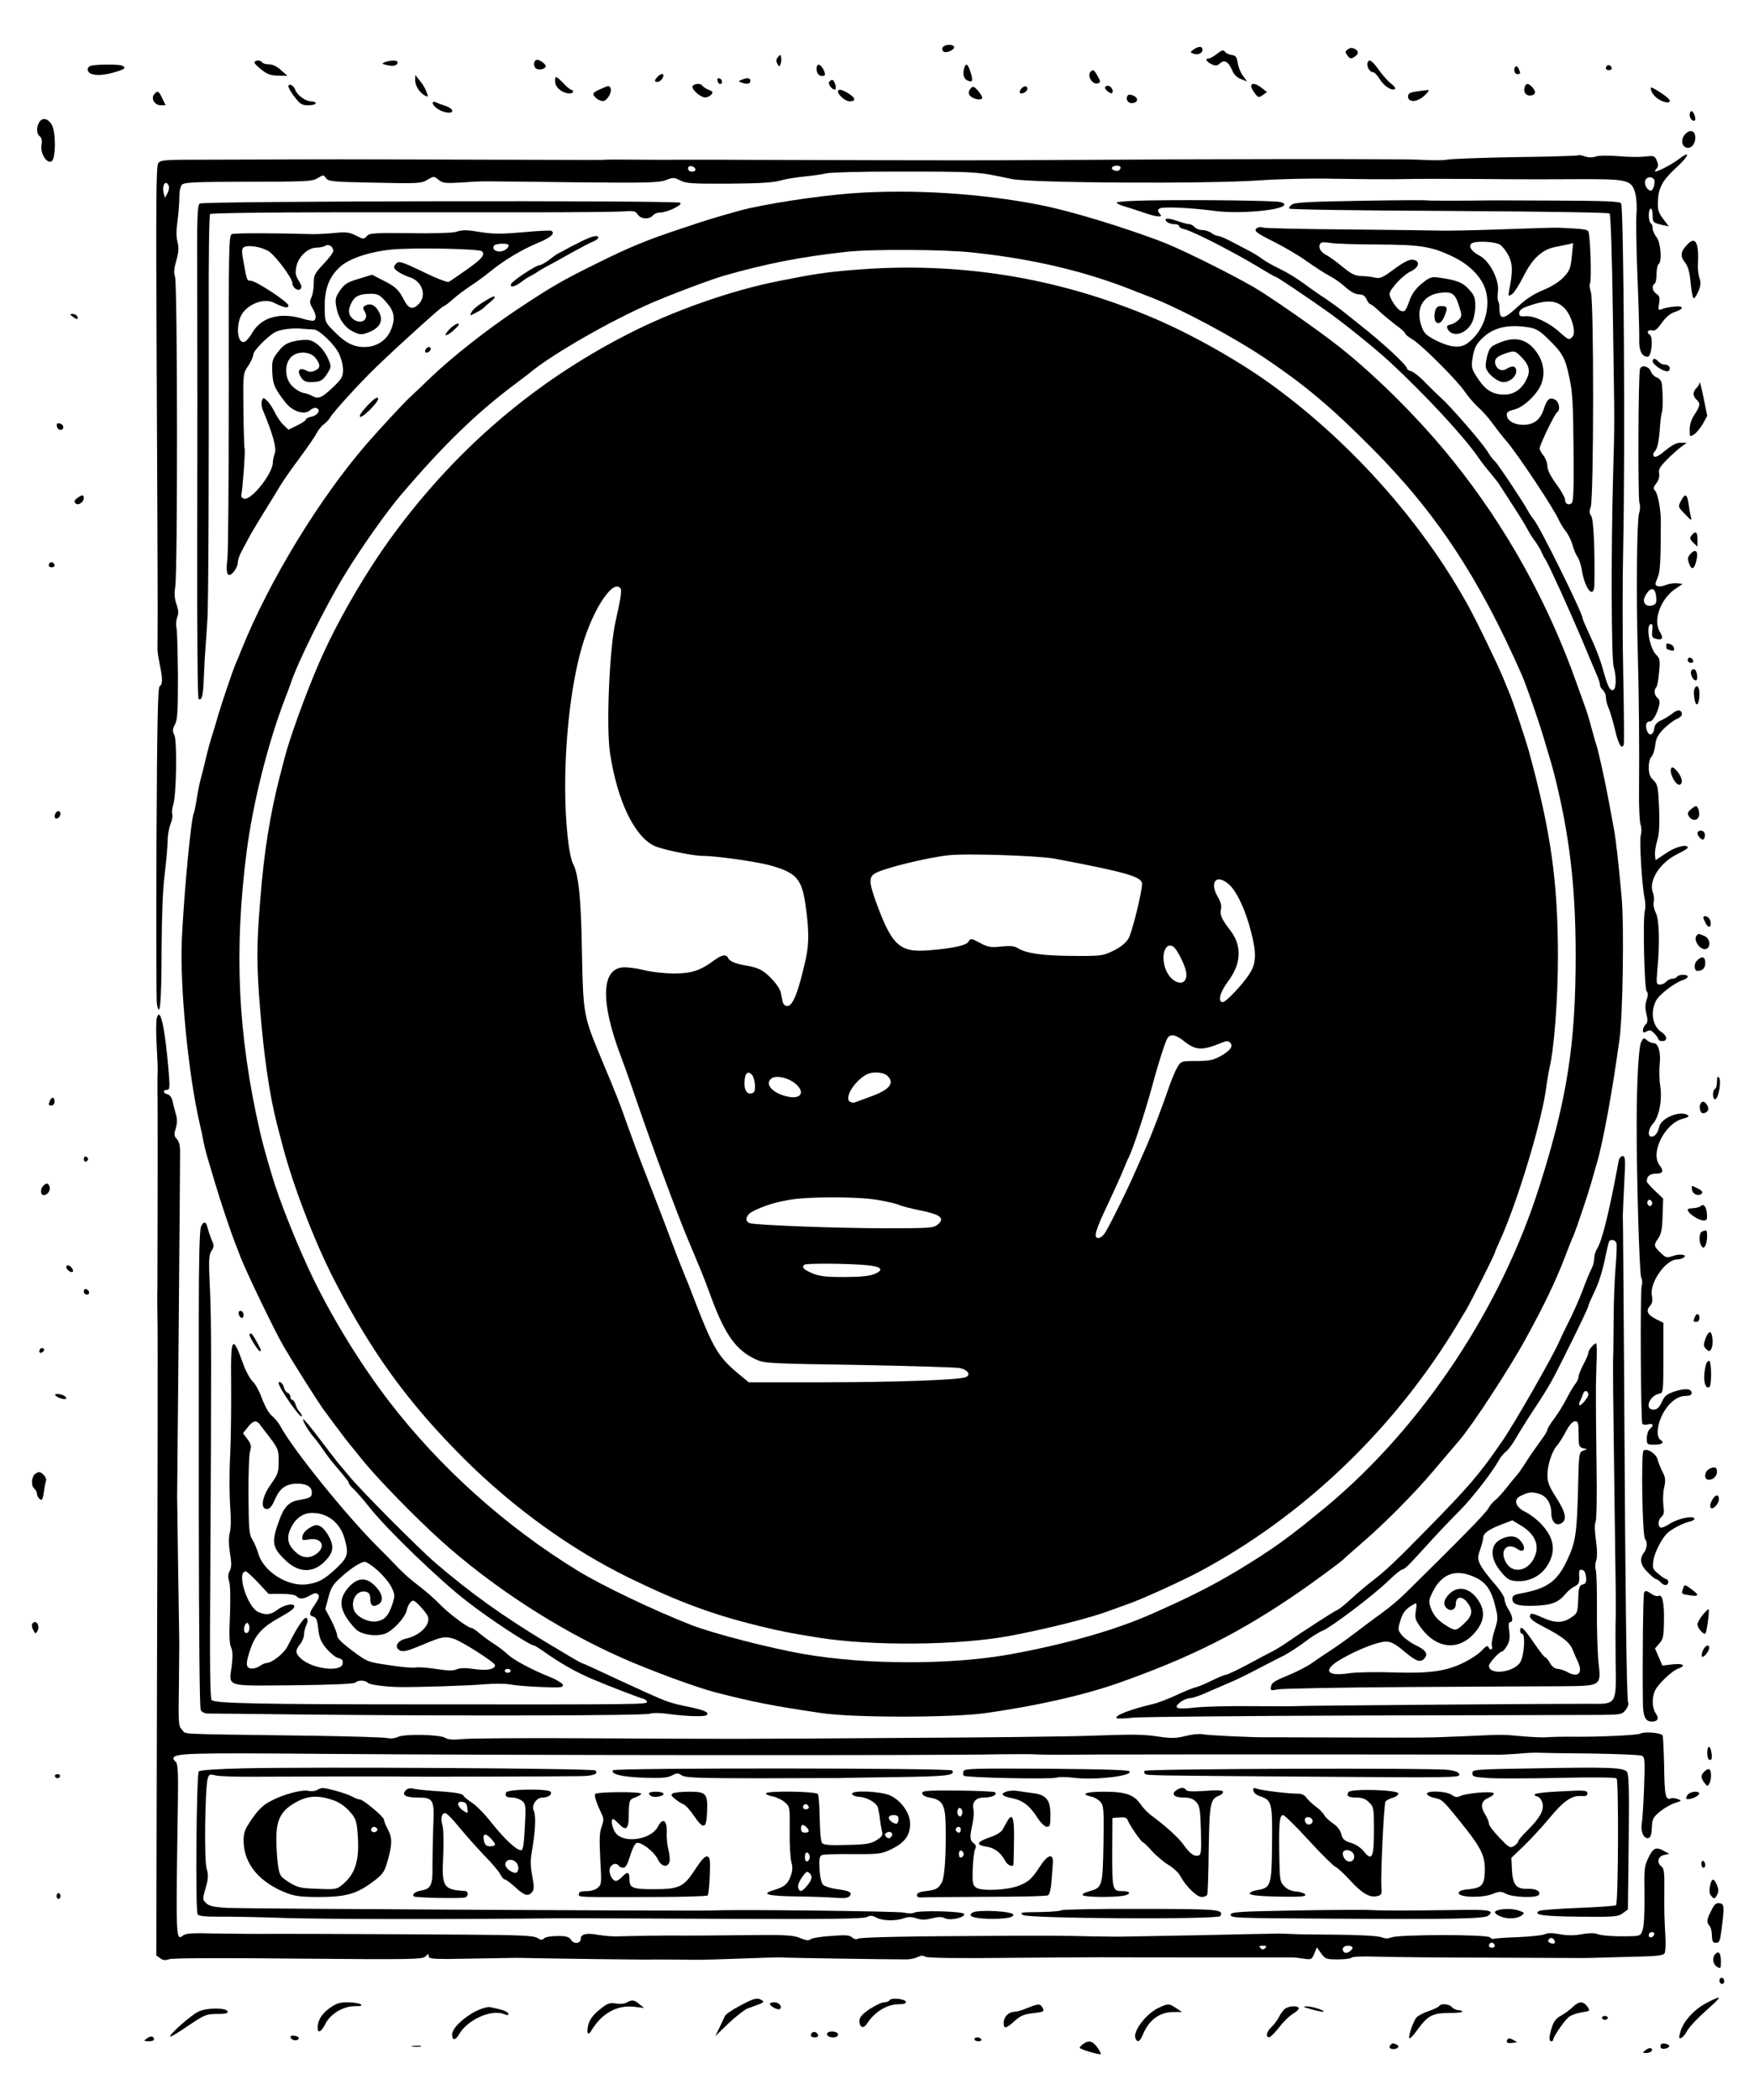 <?xml version="1.0" standalone="no"?>
<!DOCTYPE svg PUBLIC "-//W3C//DTD SVG 20010904//EN"
 "http://www.w3.org/TR/2001/REC-SVG-20010904/DTD/svg10.dtd">
<svg version="1.0" xmlns="http://www.w3.org/2000/svg"
 width="900pt" height="1077pt" viewBox="0 0 900 1077"
 preserveAspectRatio="xMidYMid meet">
<g transform="translate(0,1077) scale(0.1,-0.1)"
fill="#000000" stroke="none">
<path d="M4836 10525 c-3 -9 1 -18 8 -21 18 -7 58 14 51 27 -10 15 -52 10 -59
-6z"/>
<path d="M6124 10516 c-18 -14 -18 -15 -1 -21 23 -9 47 1 47 20 0 19 -20 19
-46 1z"/>
<path d="M6916 10517 c-15 -11 -15 -14 -2 -32 12 -16 19 -18 32 -9 26 15 28
31 6 43 -14 7 -24 7 -36 -2z"/>
<path d="M6245 10494 c-17 -13 -36 -24 -42 -24 -22 0 -14 -16 13 -29 22 -10
30 -9 45 5 23 20 43 7 63 -40 8 -19 25 -35 44 -42 l31 -12 -21 29 c-12 15 -24
45 -27 66 -5 31 -11 39 -31 41 -14 2 -30 9 -35 17 -8 10 -16 8 -40 -11z"/>
<path d="M3992 10477 c-10 -11 -11 -21 -3 -34 9 -17 10 -17 16 -1 4 9 5 25 3
34 -3 16 -4 16 -16 1z"/>
<path d="M2753 10463 c-18 -6 -16 -40 2 -47 17 -6 45 2 45 14 0 13 -35 37 -47
33z"/>
<path d="M1306 10452 c-3 -5 13 -22 35 -39 30 -24 50 -31 87 -31 l47 -1 -33
29 c-20 19 -43 30 -62 30 -16 0 -32 5 -35 10 -7 12 -32 13 -39 2z"/>
<path d="M1975 10451 c-18 -7 -16 -9 12 -15 33 -8 53 -2 53 15 0 11 -37 11
-65 0z"/>
<path d="M7017 10448 c-6 -18 11 -48 27 -48 8 0 23 -16 35 -35 21 -36 65 -64
79 -51 4 4 -5 16 -20 27 -15 11 -43 42 -62 69 -37 51 -51 60 -59 38z"/>
<path d="M468 10433 c-10 -2 -18 -11 -18 -18 0 -33 61 -39 143 -14 49 14 57
23 31 33 -18 7 -130 6 -156 -1z"/>
<path d="M4190 10416 c0 -26 18 -42 39 -34 13 4 -9 50 -26 56 -8 2 -13 -6 -13
-22z"/>
<path d="M4946 10416 c-7 -30 1 -53 21 -60 24 -10 27 0 13 44 -15 46 -25 50
-34 16z"/>
<path d="M8246 10433 c-11 -11 -6 -23 9 -23 8 0 15 4 15 9 0 13 -16 22 -24 14z"/>
<path d="M7770 10410 c0 -11 7 -20 15 -20 17 0 18 2 9 24 -9 23 -24 20 -24 -4z"/>
<path d="M5597 10403 c-22 -21 9 -71 38 -60 13 5 12 10 -3 37 -17 31 -24 35
-35 23z"/>
<path d="M3373 10375 c-17 -19 -16 -25 2 -25 8 0 19 9 25 20 13 24 -7 28 -27
5z"/>
<path d="M2130 10360 c0 -29 22 -65 50 -80 17 -9 18 -8 9 17 -5 16 -20 42 -34
58 l-24 30 -1 -25z"/>
<path d="M2849 10370 c-3 -30 3 -43 24 -61 24 -20 67 -25 67 -9 0 6 -4 10 -9
10 -6 0 -26 17 -45 38 -23 24 -36 32 -37 22z"/>
<path d="M3682 10356 c1 -10 8 -17 13 -17 15 1 12 24 -3 29 -9 3 -13 -2 -10
-12z"/>
<path d="M3806 10361 c-18 -7 -18 -8 -2 -14 29 -11 46 -8 46 8 0 16 -14 18
-44 6z"/>
<path d="M4254 10349 c-7 -12 22 -46 32 -37 8 9 -5 48 -16 48 -5 0 -12 -5 -16
-11z"/>
<path d="M1480 10327 c0 -8 14 -32 32 -55 28 -36 37 -42 70 -42 21 0 38 5 38
10 0 6 -11 10 -24 10 -28 0 -72 33 -81 59 -7 23 -35 36 -35 18z"/>
<path d="M3554 10328 c-9 -14 40 -58 65 -58 10 0 24 7 31 15 10 12 8 16 -13
24 -14 5 -28 15 -32 20 -8 15 -42 14 -51 -1z"/>
<path d="M6420 10328 c0 -7 9 -24 19 -37 17 -22 20 -23 40 -9 l22 16 -27 21
c-30 24 -54 27 -54 9z"/>
<path d="M7824 10325 c-9 -23 3 -45 25 -45 29 0 36 18 15 41 -21 23 -33 24
-40 4z"/>
<path d="M3083 10314 c-17 -7 -34 -17 -37 -22 -8 -14 30 -44 51 -40 20 4 44
45 36 64 -6 17 -9 16 -50 -2z"/>
<path d="M4983 10319 c-18 -19 -16 -37 6 -49 24 -13 51 -13 51 -1 0 6 -10 22
-22 36 -19 21 -25 24 -35 14z"/>
<path d="M5240 10315 c-7 -8 -10 -19 -6 -22 9 -9 38 8 38 22 -1 16 -18 16 -32
0z"/>
<path d="M5670 10321 c0 -12 29 -35 36 -28 11 10 -5 37 -21 37 -8 0 -15 -4
-15 -9z"/>
<path d="M8470 10320 c0 -23 21 -50 51 -65 28 -15 55 -13 45 3 -10 17 -96 72
-96 62z"/>
<path d="M4300 10300 c0 -17 39 -50 59 -50 34 0 32 17 -3 39 -36 23 -56 27
-56 11z"/>
<path d="M7270 10301 c-36 -5 -45 -10 -45 -26 0 -29 39 -31 75 -3 27 22 39 40
23 36 -5 0 -28 -4 -53 -7z"/>
<path d="M791 10286 c-18 -22 3 -56 34 -56 l25 0 -17 35 c-18 39 -25 42 -42
21z"/>
<path d="M5783 10274 c-7 -20 10 -37 33 -32 26 5 24 29 -4 39 -17 6 -24 5 -29
-7z"/>
<path d="M2220 10243 c0 -17 35 -43 68 -49 44 -9 43 17 0 32 -18 6 -41 14 -50
19 -10 4 -18 3 -18 -2z"/>
<path d="M8670 10181 c0 -20 17 -37 27 -28 7 8 -7 47 -18 47 -5 0 -9 -9 -9
-19z"/>
<path d="M200 10141 c-14 -27 -13 -56 4 -70 10 -8 13 -23 9 -45 -9 -55 46
-117 61 -68 13 44 9 138 -7 170 -20 36 -51 42 -67 13z"/>
<path d="M8646 10081 c-24 -26 -17 -65 11 -69 25 -4 46 27 41 61 -4 29 -30 33
-52 8z"/>
<path d="M8097 9973 c-3 -2 -148 -7 -324 -9 -175 -3 -331 -9 -348 -13 -16 -4
-83 -4 -148 0 -65 3 -569 4 -1120 2 -551 -3 -1015 -5 -1032 -5 -141 -1 -1054
1 -1255 2 -140 1 -300 1 -355 1 -55 -1 -158 -1 -230 0 -142 1 -158 1 -195 -1
-14 0 -99 -1 -190 0 -282 1 -1060 3 -1160 3 -188 -1 -459 -1 -685 -2 -210 0
-231 -1 -243 -18 -11 -15 -12 -200 -8 -1048 3 -566 5 -1118 5 -1225 0 -107 -1
-206 -1 -220 0 -14 6 -50 12 -80 15 -70 15 -101 -1 -110 -9 -6 -13 -181 -16
-802 -2 -436 -1 -808 2 -827 15 -83 24 9 24 269 1 180 6 319 16 396 8 66 15
142 15 170 0 28 7 68 15 87 8 20 12 43 9 51 -3 8 -1 30 5 48 16 51 21 331 5
359 -10 20 -9 29 4 54 13 25 15 67 15 247 -1 119 -4 230 -7 246 -4 16 -2 41 3
56 8 19 7 37 -4 68 -10 29 -11 55 -6 87 13 68 12 1556 -1 1592 -7 21 -5 43 7
84 12 42 13 64 6 93 -7 24 -7 60 -1 102 5 36 10 91 10 122 0 36 5 62 14 71 12
12 70 14 339 15 296 0 328 1 356 18 30 18 31 18 44 0 12 -17 36 -19 250 -23
222 -5 239 -4 270 15 33 19 34 19 57 0 22 -18 35 -19 120 -14 114 8 60 7 580
1 369 -4 430 -2 466 11 38 15 44 14 75 -2 30 -15 62 -17 248 -16 153 1 228 5
265 16 28 8 85 17 126 21 41 4 91 11 111 16 20 5 175 9 345 9 438 0 425 0 604
-38 101 -21 1004 -26 1275 -7 102 7 269 11 385 8 113 -2 261 -3 330 -2 69 2
251 2 405 1 154 -2 382 -2 506 -1 264 1 281 -3 300 -74 6 -23 9 -69 6 -102 -3
-33 -1 -179 5 -325 6 -146 10 -290 9 -321 -2 -57 14 -89 43 -89 21 0 30 102
11 113 -20 11 -8 29 14 22 12 -4 26 8 48 39 20 29 43 48 67 56 50 16 46 34 -6
27 -24 -2 -52 -8 -62 -13 -17 -7 -19 -4 -13 30 5 29 2 39 -14 49 -20 13 -26
42 -9 52 6 3 10 26 10 50 0 24 5 47 10 50 19 12 12 110 -10 138 -11 14 -20 34
-20 45 0 12 -4 24 -10 27 -5 3 -10 22 -10 41 0 19 5 34 10 34 6 0 10 -16 10
-35 0 -36 2 -38 54 -50 l29 -6 -29 38 c-24 32 -29 46 -27 90 2 70 23 108 96
175 66 61 73 89 10 41 -34 -26 -105 -63 -120 -63 -3 0 0 7 7 15 10 12 10 21 1
42 -11 24 -15 25 -59 20 -26 -3 -87 -3 -137 2 -52 4 -102 4 -117 -2 -18 -6
-39 -5 -57 1 -16 6 -31 8 -34 5z m-4529 -70 c2 -8 -5 -13 -17 -13 -12 0 -21 6
-21 16 0 18 31 15 38 -3z m2182 8 c0 -6 -4 -12 -9 -15 -13 -8 -42 4 -35 15 7
12 44 12 44 0z m2740 -73 c0 -13 -4 -29 -9 -37 -8 -12 -12 -12 -25 -2 -16 14
-21 42 -9 54 16 16 43 6 43 -15z m-7624 -22 c3 -8 0 -25 -7 -38 l-13 -23 -6
25 c-11 41 12 72 26 36z"/>
<path d="M4365 9778 c-181 -14 -444 -55 -565 -87 -119 -33 -170 -48 -300 -92
-182 -60 -269 -96 -444 -183 -174 -86 -227 -117 -396 -229 -160 -106 -344
-251 -456 -359 -44 -43 -90 -86 -100 -95 -29 -26 -161 -169 -221 -238 -245
-283 -500 -701 -643 -1055 -12 -30 -26 -64 -31 -75 -14 -32 -69 -194 -90 -265
-10 -36 -25 -85 -33 -110 -8 -25 -22 -76 -31 -115 -9 -38 -20 -83 -25 -100 -5
-16 -14 -61 -20 -99 -6 -38 -13 -72 -15 -75 -14 -24 -50 -397 -62 -650 -11
-235 33 -693 92 -946 8 -33 17 -76 20 -95 4 -19 11 -48 16 -65 5 -16 23 -77
40 -135 29 -98 84 -262 107 -320 5 -14 18 -45 27 -70 36 -90 177 -382 221
-457 51 -87 169 -273 197 -313 41 -57 117 -158 139 -185 9 -11 42 -51 73 -90
74 -91 264 -286 390 -400 267 -242 611 -465 935 -608 146 -65 383 -152 480
-177 189 -49 296 -70 540 -106 160 -25 671 -25 845 -1 262 37 503 91 685 155
373 132 625 259 927 467 62 42 215 155 223 164 3 4 50 45 105 93 107 92 265
251 355 358 77 90 92 108 138 162 68 79 260 373 341 522 93 169 151 290 198
411 19 50 40 104 48 120 15 37 67 190 89 265 8 30 22 78 30 105 31 104 78 359
116 635 17 123 24 582 11 725 -16 180 -29 294 -40 355 -6 30 -17 93 -26 140
-19 104 -53 256 -64 290 -5 14 -16 54 -26 90 -9 36 -23 81 -30 100 -7 19 -27
76 -45 125 -147 415 -360 799 -629 1135 -166 208 -386 429 -580 584 -103 83
-366 266 -449 314 -148 84 -388 202 -483 237 -215 80 -466 155 -614 184 -305
60 -662 82 -970 59z m625 -303 c300 -32 559 -92 795 -183 28 -11 81 -32 118
-46 156 -60 429 -206 595 -318 198 -134 332 -246 537 -452 334 -335 554 -668
775 -1171 19 -43 79 -215 105 -300 45 -150 47 -156 62 -214 76 -302 108 -571
108 -921 0 -457 -44 -738 -186 -1185 -198 -626 -601 -1231 -1089 -1639 -190
-158 -279 -222 -459 -331 -134 -80 -244 -136 -446 -225 -184 -81 -432 -152
-715 -204 -304 -56 -743 -56 -1065 0 -177 31 -460 104 -575 148 -195 76 -459
202 -588 281 -367 225 -704 527 -964 865 -144 188 -278 404 -385 620 -78 159
-178 406 -217 540 -34 112 -49 169 -62 225 -114 499 -134 930 -68 1440 32 246
108 550 194 775 12 30 25 66 30 80 35 109 183 407 280 564 80 132 215 323 286
406 220 258 388 421 583 567 42 32 81 61 86 66 118 96 416 266 620 354 104 45
307 121 370 139 218 62 390 96 625 122 127 15 503 13 650 -3z"/>
<path d="M4374 9385 c-143 -12 -200 -21 -376 -56 -249 -49 -547 -154 -783
-276 -471 -242 -866 -579 -1188 -1013 -146 -196 -301 -463 -394 -680 -67 -156
-147 -377 -172 -475 -6 -22 -17 -67 -26 -100 -49 -190 -81 -388 -100 -635 -19
-232 -19 -328 0 -560 19 -236 48 -437 86 -585 6 -22 17 -67 26 -100 55 -213
168 -508 273 -710 189 -365 376 -622 659 -905 255 -254 552 -468 851 -614 255
-124 429 -188 665 -246 112 -27 146 -34 300 -59 279 -45 730 -41 995 10 202
39 411 92 510 130 30 11 66 24 80 29 60 19 274 116 369 166 536 285 1004 732
1327 1267 16 27 37 63 48 80 23 39 146 284 146 291 0 3 11 29 24 58 90 194
221 627 241 799 4 30 11 70 15 89 25 100 44 358 44 580 -1 382 -36 632 -148
1043 -20 71 -83 261 -101 302 -7 17 -23 55 -35 85 -30 72 -140 299 -183 375
-232 416 -586 815 -982 1107 -174 129 -419 268 -625 356 -495 211 -1011 293
-1546 247z m-1189 -1635 c6 -10 -4 -70 -26 -165 -32 -137 -50 -552 -28 -684
38 -240 122 -416 223 -468 37 -19 194 -52 251 -53 73 0 289 -31 355 -51 125
-36 153 -68 172 -192 19 -129 20 -203 4 -279 -38 -172 -67 -248 -96 -248 -12
0 -21 8 -24 23 -3 12 -7 33 -10 47 -6 29 -57 88 -98 113 -15 9 -46 19 -70 23
-57 8 -95 23 -102 40 -8 21 -33 17 -69 -10 -73 -54 -117 -69 -207 -69 -48 0
-115 7 -155 17 -39 10 -88 16 -110 14 -110 -9 -114 -179 -10 -454 21 -55 63
-175 95 -269 67 -196 193 -536 251 -675 22 -52 44 -104 48 -115 5 -11 14 -33
21 -50 7 -16 30 -77 51 -134 71 -191 128 -268 228 -314 44 -20 69 -21 526 -28
264 -5 498 -12 520 -16 42 -9 59 -36 29 -47 -36 -14 -368 -26 -731 -26 l-381
0 -34 28 c-128 105 -144 133 -265 447 -8 22 -21 54 -28 70 -15 37 -35 86 -74
190 -36 97 -113 296 -148 385 -14 36 -45 120 -69 186 -46 131 -55 154 -145
369 -85 205 -87 218 -93 535 -4 264 -17 395 -45 448 -23 45 -41 217 -41 394 0
282 37 571 96 753 60 184 156 318 189 265z m2225 -1384 c366 -69 450 -93 450
-129 0 -42 -52 -253 -70 -282 -14 -22 -41 -44 -78 -62 -55 -26 -62 -27 -209
-26 -154 1 -238 13 -281 40 -18 11 -39 13 -85 8 -54 -6 -68 -3 -109 19 -45 24
-48 24 -58 7 -10 -20 -79 -35 -200 -45 -155 -13 -193 22 -277 253 -35 98 -35
124 0 143 50 27 264 79 372 91 90 11 461 -2 545 -17z m899 -135 c39 -37 83
-132 110 -239 29 -111 27 -162 -6 -214 -34 -55 -122 -148 -139 -148 -27 0 -14
51 25 103 70 92 75 183 16 262 -48 62 -57 84 -50 112 4 16 -1 37 -15 60 -48
81 -7 125 59 64z m-279 -326 c17 -21 47 -81 54 -111 10 -37 -2 -64 -27 -64
-46 1 -87 62 -87 128 0 55 32 81 60 47z m45 -475 c61 -48 92 -50 192 -9 26 11
35 11 45 1 18 -18 0 -42 -51 -70 -34 -19 -57 -24 -121 -24 -79 0 -80 -1 -99
-32 -10 -17 -31 -67 -46 -111 -34 -99 -90 -245 -117 -305 -11 -25 -35 -79 -53
-120 -35 -81 -120 -254 -151 -307 -11 -19 -27 -33 -38 -33 -27 0 -17 36 52
181 32 68 66 144 76 169 10 25 22 53 27 62 22 43 87 240 124 378 31 116 67
225 77 238 17 20 43 14 83 -18z m-2215 -175 c7 -9 13 -32 14 -52 1 -29 -3 -38
-18 -41 -22 -5 -36 14 -36 50 0 53 17 71 40 43z m692 -2 c41 -37 14 -72 -83
-107 -35 -13 -71 -26 -79 -29 -8 -4 -21 -3 -29 2 -30 19 22 105 84 139 30 17
86 14 107 -5z m-480 -34 c57 -41 48 -84 -17 -76 -82 12 -137 65 -97 95 22 17
76 7 114 -19z m428 -603 c47 -8 96 -19 110 -25 14 -7 65 -20 115 -30 103 -21
125 -40 86 -72 -22 -18 -41 -19 -270 -19 -245 0 -660 16 -693 26 -29 9 -21 42
13 60 55 28 112 46 184 59 97 18 351 18 455 1z m-56 -335 c80 -7 95 -24 42
-46 -24 -10 -72 -15 -154 -15 -99 0 -128 4 -166 20 -45 20 -53 30 -39 43 8 8
221 7 317 -2z"/>
<path d="M5908 9742 c-98 -1 -178 -6 -178 -11 0 -5 17 -13 38 -19 20 -6 64
-20 96 -31 33 -12 68 -21 79 -21 17 0 18 2 6 16 -10 13 -10 17 2 25 16 10 166
3 282 -13 126 -17 357 4 357 33 0 5 -10 11 -22 13 -30 7 -437 12 -660 8z"/>
<path d="M6980 9740 c-246 -4 -331 -8 -349 -18 -13 -8 -19 -18 -15 -22 5 -5
375 -10 821 -12 497 -3 817 -8 822 -13 6 -6 13 -230 17 -530 9 -599 9 -515 1
-815 -11 -388 -9 -941 3 -980 16 -54 13 -120 -5 -120 -17 0 -27 23 -54 120
-10 37 -37 106 -60 154 -22 48 -41 91 -41 96 0 26 -221 473 -250 505 -9 11
-23 31 -30 45 -20 39 -160 249 -171 256 -6 3 -22 25 -37 49 -29 47 -189 231
-237 273 -16 15 -52 50 -80 78 -27 29 -60 55 -72 59 -13 3 -23 10 -23 14 0 17
-127 135 -250 231 -18 14 -53 42 -79 63 -25 20 -66 49 -89 65 -24 15 -73 49
-108 75 -36 27 -92 61 -124 76 -33 16 -75 39 -92 52 -18 14 -55 36 -81 49 -27
14 -67 35 -90 47 -23 12 -49 22 -57 23 -8 0 -24 7 -34 15 -11 8 -32 15 -47 15
-14 0 -32 7 -39 15 -7 8 -19 15 -27 15 -9 0 -37 8 -64 17 -26 10 -51 14 -56
10 -10 -11 17 -27 45 -27 12 0 22 -4 22 -10 0 -5 12 -13 28 -16 49 -12 260
-121 400 -206 34 -21 65 -38 68 -38 6 0 152 -98 265 -178 80 -56 255 -197 323
-261 178 -165 374 -376 450 -485 15 -23 45 -61 65 -84 20 -24 41 -51 46 -60 6
-10 36 -55 66 -102 31 -47 64 -101 74 -120 10 -19 28 -49 41 -65 12 -17 27
-41 33 -55 6 -14 15 -32 21 -40 18 -28 119 -250 186 -408 36 -86 72 -172 80
-190 8 -18 14 -39 14 -46 0 -8 7 -19 15 -26 8 -7 15 -23 15 -36 0 -13 6 -38
14 -56 8 -18 23 -69 33 -112 17 -74 35 -104 45 -74 2 7 1 168 -3 358 -4 190
-4 487 0 660 10 465 3 1741 -11 1757 -8 10 -80 13 -322 14 -171 1 -329 1 -351
1 -131 -2 -311 -2 -324 0 -9 2 -162 1 -341 -2z"/>
<path d="M1025 9726 c-13 -10 -15 -69 -13 -456 1 -245 1 -813 0 -1262 -1 -498
2 -819 7 -823 17 -10 24 17 27 114 2 53 6 123 9 156 2 33 7 94 9 135 6 83 8
788 7 1564 -1 280 2 513 7 518 5 5 288 9 628 9 340 0 797 0 1014 0 217 0 428
2 467 4 65 5 74 3 85 -15 15 -24 60 -27 78 -5 7 8 23 15 37 15 37 0 119 40
103 50 -21 13 -2447 9 -2465 -4z"/>
<path d="M6451 9601 c-21 -14 -9 -24 91 -74 51 -26 125 -69 163 -97 39 -27 90
-61 115 -74 25 -13 64 -40 85 -60 25 -22 50 -36 68 -36 19 0 31 -7 39 -25 6
-14 15 -25 19 -25 4 0 25 -16 46 -36 20 -19 59 -51 85 -71 27 -19 48 -38 48
-43 0 -5 17 -19 38 -31 48 -29 229 -210 269 -269 17 -25 48 -61 69 -80 22 -19
55 -57 74 -84 19 -26 51 -67 71 -90 57 -66 243 -346 269 -406 6 -14 22 -39 35
-56 13 -17 28 -48 34 -70 6 -21 17 -49 25 -60 9 -12 18 -41 22 -65 16 -101 63
-157 65 -77 3 171 -4 334 -16 351 -10 15 -11 26 -3 46 16 39 17 1055 1 1103
-6 20 -9 39 -5 43 10 10 2 259 -9 270 -9 9 -36 12 -149 17 -19 1 -147 -3 -285
-8 -137 -5 -279 -8 -315 -7 -36 1 -254 4 -485 6 -231 2 -427 6 -435 10 -8 4
-21 3 -29 -2z m614 -85 c225 -1 278 -10 385 -60 98 -46 164 -118 178 -195 17
-95 -23 -198 -100 -253 -38 -26 -90 -20 -166 19 -48 26 -57 35 -70 76 -27 86
8 150 91 164 65 10 83 -1 102 -62 17 -52 17 -56 1 -74 -10 -11 -28 -22 -42
-25 -20 -5 -23 -10 -15 -25 24 -44 96 -24 124 35 10 19 17 57 17 84 0 43 -5
56 -33 86 -32 36 -64 48 -160 61 -32 4 -43 0 -81 -31 -30 -24 -50 -52 -62 -83
-21 -59 -26 -65 -47 -57 -19 7 -57 64 -57 86 0 23 69 98 109 116 44 21 50 55
10 60 -17 2 -46 -12 -95 -48 -59 -44 -73 -50 -99 -44 -16 4 -48 8 -70 8 -32 1
-52 11 -98 49 -31 26 -71 54 -87 62 -28 15 -39 43 -22 59 4 4 25 4 47 0 22 -4
130 -8 240 -8z m633 -2 c12 -8 32 -34 43 -56 21 -42 22 -80 3 -176 -6 -32 -5
-33 14 -21 11 7 38 49 60 93 44 89 96 137 162 149 19 4 48 10 63 13 l29 7 -7
-69 c-6 -61 -11 -73 -43 -107 -22 -23 -62 -48 -104 -65 -47 -19 -87 -45 -130
-85 -71 -66 -93 -70 -94 -14 0 20 -3 40 -7 43 -3 4 -4 25 -1 48 8 60 -42 158
-95 185 -42 22 -59 50 -39 63 23 14 122 9 146 -8z m330 -325 c35 -36 60 -122
42 -144 -17 -21 -21 -20 -66 20 -56 51 -134 87 -175 83 -28 -2 -34 0 -34 16 0
13 12 24 40 34 100 36 151 34 193 -9z m-185 -98 c39 -6 58 -18 98 -57 77 -75
90 -99 111 -198 17 -75 20 -138 22 -364 2 -213 0 -275 -10 -283 -16 -13 -34
-3 -34 20 0 9 -20 45 -45 79 -29 39 -45 72 -45 90 0 16 -9 41 -20 55 -11 14
-20 30 -20 37 0 17 77 177 89 185 19 11 12 54 -10 65 -27 15 -42 2 -58 -49 -6
-22 -23 -49 -38 -60 -47 -37 -144 -20 -151 26 -3 18 4 24 40 33 51 14 121 83
139 137 19 58 6 117 -35 168 -51 62 -113 71 -201 29 -28 -13 -35 -24 -45 -64
-8 -35 -9 -54 -1 -68 16 -30 60 -62 85 -62 33 0 66 28 66 56 0 27 -19 31 -50
12 -25 -16 -53 -1 -58 29 -4 24 11 37 61 53 37 11 40 11 67 -15 46 -44 55 -76
33 -120 -24 -50 -62 -77 -110 -79 -61 -1 -99 21 -139 81 -33 50 -35 58 -29
101 9 59 19 79 62 117 54 47 127 62 226 46z"/>
<path d="M7364 9176 c-16 -67 24 -89 48 -27 18 44 15 51 -18 51 -17 0 -25 -7
-30 -24z"/>
<path d="M2337 9580 c-16 -5 -121 -8 -234 -6 -186 2 -208 0 -221 -15 -15 -17
-17 -17 -56 3 -34 17 -50 19 -110 13 -39 -4 -89 -6 -111 -6 -199 6 -403 6
-416 0 -15 -8 -16 -80 -15 -801 0 -436 -3 -824 -7 -862 -11 -81 2 -106 34 -67
10 13 19 33 19 45 0 12 9 40 21 61 12 22 28 52 36 67 7 15 41 71 74 125 34 54
73 118 87 142 15 25 59 88 98 140 39 53 79 110 88 128 9 17 26 39 38 47 12 9
27 25 33 36 14 26 162 188 240 262 148 141 334 308 342 308 4 0 26 16 48 36
22 20 63 50 90 68 28 18 75 52 105 77 71 57 158 109 242 144 65 27 88 48 67
61 -6 3 -70 0 -142 -7 -102 -9 -150 -10 -210 -1 -88 14 -101 14 -140 2z m-627
-97 c0 -8 -22 -38 -50 -67 -45 -48 -50 -57 -50 -99 0 -25 -5 -58 -12 -72 -10
-21 -9 -31 5 -55 19 -31 22 -56 8 -64 -5 -3 -31 1 -57 9 -116 35 -212 9 -259
-71 -13 -23 -31 -44 -40 -47 -33 -13 -46 67 -21 128 26 61 118 100 172 72 50
-25 74 -30 74 -14 0 17 -167 127 -193 127 -20 0 -20 0 -37 94 -11 57 -10 70 1
78 21 14 97 1 131 -23 36 -26 118 -137 118 -160 0 -24 28 -45 42 -31 8 8 5 19
-9 42 -17 27 -19 39 -12 74 11 51 60 96 104 96 16 0 37 4 45 10 17 10 40 -5
40 -27z m900 29 c0 -15 -24 -32 -46 -32 -25 0 -39 14 -29 30 7 12 75 14 75 2z
m-137 -31 c18 -18 -1 -40 -84 -98 -41 -29 -80 -55 -86 -59 -7 -3 -59 16 -116
44 -133 64 -141 66 -158 46 -11 -14 -10 -19 10 -35 13 -10 41 -24 63 -31 63
-19 89 -92 48 -136 -30 -32 -53 -27 -75 16 -29 56 -45 72 -108 103 l-58 30
-68 -21 c-58 -17 -72 -26 -96 -59 -23 -34 -26 -46 -20 -82 10 -59 41 -107 85
-129 32 -16 44 -18 72 -8 65 22 88 60 63 107 -19 37 -46 49 -73 32 -11 -7 -11
-12 -1 -28 27 -44 -23 -73 -63 -36 -22 20 -23 45 -3 83 17 32 41 43 99 43 35
0 46 -6 78 -43 42 -47 48 -83 24 -142 -23 -55 -75 -88 -136 -88 -58 0 -102 23
-164 89 -39 39 -39 42 -40 118 -1 95 26 161 87 211 48 39 150 72 256 82 117
11 451 4 464 -9z m-863 -401 c27 0 106 -76 129 -123 12 -24 21 -61 21 -84 0
-36 -6 -46 -54 -92 -56 -52 -72 -59 -104 -42 -9 6 -30 13 -46 16 -16 3 -41 19
-57 35 -38 37 -41 111 -7 147 32 34 99 32 127 -3 27 -35 26 -52 -3 -65 -17 -8
-29 -8 -46 1 -33 18 -48 -2 -26 -34 12 -20 25 -26 50 -26 49 0 63 8 86 45 20
32 20 36 5 72 -21 50 -61 90 -97 98 -16 4 -51 1 -78 -5 -39 -9 -57 -21 -82
-53 -30 -38 -33 -46 -31 -104 3 -65 11 -84 66 -155 36 -48 99 -69 128 -42 10
9 25 14 33 11 24 -9 7 -37 -25 -44 -16 -3 -29 -9 -29 -14 0 -5 -20 -19 -45
-31 l-45 -22 -25 24 c-14 13 -34 42 -45 65 -11 23 -29 50 -40 60 -19 17 -20
17 -26 0 -4 -10 -2 -32 5 -49 52 -125 71 -195 61 -221 -5 -14 -10 -35 -10 -47
0 -56 -109 -194 -147 -186 -10 2 -17 10 -15 18 7 32 22 232 17 239 -2 5 -5 93
-6 197 -2 189 -2 189 25 228 14 21 26 48 26 59 0 17 68 87 109 112 25 15 92
24 140 19 24 -2 52 -4 61 -4z"/>
<path d="M2975 9528 c-33 -16 -67 -34 -75 -39 -8 -5 -22 -12 -30 -16 -8 -3
-31 -19 -51 -35 -20 -15 -43 -28 -50 -28 -19 0 -142 -82 -147 -97 -6 -20 18
-15 52 10 17 13 38 27 46 30 8 4 29 16 45 27 17 11 44 26 60 34 17 9 66 36
110 61 44 24 92 50 108 56 15 6 27 15 27 20 0 16 -34 8 -95 -23z"/>
<path d="M8659 9517 c-36 -37 -39 -59 -14 -92 17 -22 25 -50 30 -107 4 -43 11
-78 16 -78 5 0 16 17 24 37 12 28 13 44 5 67 -5 17 -9 47 -8 66 7 114 -12 151
-53 107z"/>
<path d="M2505 9236 c-48 -28 -77 -50 -86 -68 -10 -19 -9 -19 23 -2 18 9 35
20 38 23 3 4 20 19 38 34 33 27 25 36 -13 13z"/>
<path d="M374 9145 c21 -16 32 -13 21 4 -3 6 -14 11 -23 11 -15 -1 -15 -2 2
-15z"/>
<path d="M2305 9080 c-37 -39 -15 -39 27 0 22 20 28 30 17 30 -8 0 -28 -13
-44 -30z"/>
<path d="M2185 8979 c-4 -6 -5 -13 -2 -16 7 -7 27 6 27 18 0 12 -17 12 -25 -2z"/>
<path d="M8480 8918 c0 -21 69 -63 82 -50 14 14 2 32 -21 32 -10 0 -24 7 -31
15 -15 18 -30 19 -30 3z"/>
<path d="M8415 8878 c-9 -25 -11 -663 -3 -687 5 -14 4 -36 -2 -55 -11 -35 -15
-416 -6 -731 6 -222 8 -456 6 -695 -1 -80 3 -156 8 -170 5 -14 6 -37 1 -54 -8
-29 6 -258 20 -326 4 -19 5 -46 1 -60 -11 -40 -3 -399 9 -414 8 -9 8 -22 0
-45 -8 -22 -8 -44 -1 -72 8 -31 7 -43 -4 -54 -8 -7 -14 -21 -14 -30 0 -12 4
-14 20 -5 15 8 23 6 40 -12 11 -12 20 -25 20 -30 0 -4 9 -8 20 -8 27 0 25 26
-3 45 -47 30 -60 99 -31 160 15 32 96 95 142 109 12 4 22 12 22 17 0 12 -47
12 -55 -1 -3 -5 -14 -10 -24 -10 -10 0 -24 -7 -31 -15 -7 -8 -21 -15 -32 -15
-19 0 -20 5 -14 73 13 140 10 261 -8 295 -9 18 -14 42 -11 55 4 12 2 35 -4 49
-23 62 37 155 129 199 27 13 50 27 50 31 0 21 -63 5 -111 -28 l-54 -36 -3 25
c-2 14 3 47 11 74 11 35 13 81 10 168 -5 110 -7 122 -29 143 -18 17 -24 34
-24 66 0 25 6 48 14 55 7 6 16 32 19 57 4 36 13 54 42 84 21 21 51 44 66 51
16 6 29 17 29 25 0 24 -22 27 -48 5 -15 -12 -41 -28 -59 -36 -22 -10 -33 -23
-35 -42 -4 -34 -26 -41 -37 -11 -10 28 -4 48 15 48 15 0 37 39 47 81 5 18 2
31 -8 39 -17 14 -20 41 -6 56 5 5 11 40 14 77 6 60 4 70 -15 89 -33 33 -54
147 -29 156 10 3 12 -4 9 -32 -3 -32 -1 -37 19 -43 34 -8 40 3 19 38 -35 59 6
169 81 219 l37 25 -28 3 c-16 2 -41 -2 -57 -8 -16 -7 -36 -10 -44 -6 -14 5
-14 9 0 42 14 34 16 75 17 289 0 60 -15 140 -28 156 -12 14 -12 19 5 40 12 16
17 34 14 51 -4 20 4 34 39 69 23 24 57 54 73 66 l30 22 -30 0 c-21 1 -45 -11
-79 -39 -33 -28 -52 -38 -59 -31 -7 7 -5 16 6 29 11 12 18 45 23 102 3 47 8
89 11 93 7 11 5 136 -2 158 -4 10 -15 21 -26 24 -11 4 -24 18 -29 31 -10 26
-47 34 -55 12z m83 -1170 c3 -30 -1 -38 -19 -43 -33 -11 -55 16 -38 46 26 51
53 49 57 -3z"/>
<path d="M8721 8809 c-1 -9 -8 -22 -16 -29 -8 -7 -15 -20 -15 -30 0 -10 7 -23
15 -30 21 -17 19 -33 -10 -76 -16 -24 -25 -51 -25 -77 0 -39 0 -39 23 -25 12
8 32 33 45 55 l22 40 -19 94 c-11 52 -20 87 -20 78z"/>
<path d="M1879 8683 c-28 -31 -38 -48 -30 -51 13 -4 91 74 91 91 0 17 -20 4
-61 -40z"/>
<path d="M292 8583 c2 -10 10 -18 18 -18 22 0 18 29 -3 33 -14 3 -18 -1 -15
-15z"/>
<path d="M396 8215 c-15 -11 -17 -18 -8 -27 13 -13 42 6 42 28 0 18 -10 17
-34 -1z"/>
<path d="M8625 8200 c-15 -29 -15 -31 21 -67 33 -35 35 -36 30 -13 -4 14 -9
44 -12 68 -8 50 -18 53 -39 12z"/>
<path d="M8680 8024 c-11 -13 -10 -19 8 -37 l22 -21 0 37 c0 40 -10 46 -30 21z"/>
<path d="M8675 7930 c-15 -16 -17 -26 -9 -48 13 -38 27 -34 38 11 12 48 -2 66
-29 37z"/>
<path d="M256 7883 c-11 -11 -6 -23 9 -23 8 0 15 4 15 9 0 13 -16 22 -24 14z"/>
<path d="M8550 7455 c0 -8 2 -15 4 -15 2 0 11 -3 20 -6 10 -4 16 -1 16 9 0 8
-7 18 -16 21 -22 9 -24 8 -24 -9z"/>
<path d="M8660 7386 c0 -9 7 -16 16 -16 9 0 14 5 12 12 -6 18 -28 21 -28 4z"/>
<path d="M8677 7328 c-5 -16 10 -48 24 -48 14 0 7 52 -7 57 -7 2 -14 -2 -17
-9z"/>
<path d="M8694 7235 c-4 -8 -3 -32 1 -52 8 -46 25 -27 25 30 0 37 -16 50 -26
22z"/>
<path d="M8576 6831 c-15 -23 26 -97 45 -85 16 9 9 38 -15 68 -15 18 -26 24
-30 17z"/>
<path d="M8679 6621 c-20 -16 -22 -23 -13 -38 16 -26 48 -23 52 4 2 12 -1 30
-6 38 -7 14 -11 14 -33 -4z"/>
<path d="M283 6595 c-3 -9 -3 -18 0 -21 9 -9 27 6 27 22 0 19 -19 18 -27 -1z"/>
<path d="M8710 6496 c0 -7 7 -19 15 -26 12 -10 16 -9 21 3 3 9 3 21 -1 27 -9
15 -35 12 -35 -4z"/>
<path d="M8740 6063 c1 -5 7 -19 14 -32 15 -27 31 -13 21 19 -6 19 -35 29 -35
13z"/>
<path d="M8707 5973 c-23 -22 18 -81 48 -70 26 10 19 56 -11 67 -30 12 -29 12
-37 3z"/>
<path d="M8706 5841 c-16 -17 -13 -51 4 -51 26 0 40 15 40 41 0 34 -19 38 -44
10z"/>
<path d="M804 5546 c-3 -14 -4 -77 0 -139 6 -116 6 -122 4 -159 0 -13 0 -48 0
-78 1 -30 1 -208 1 -395 0 -187 -1 -401 -1 -475 0 -74 0 -151 -1 -170 0 -19 0
-75 1 -125 2 -49 1 -804 -2 -1678 l-4 -1587 20 -14 c15 -11 27 -12 46 -5 16 6
260 7 662 3 585 -5 638 -4 653 11 15 15 17 15 17 1 0 -14 24 -16 218 -12 119
2 224 4 232 4 250 -5 605 -9 670 -9 47 1 121 0 165 0 113 -2 101 -2 310 5 105
4 199 7 210 6 17 -2 535 -10 645 -10 19 0 45 5 58 12 16 8 28 9 40 2 11 -7
159 -9 432 -6 228 2 442 3 475 3 54 -1 903 -1 965 -1 14 1 44 -2 68 -6 40 -6
43 -5 56 26 l13 32 22 -31 c21 -29 26 -31 86 -31 35 0 66 4 70 9 3 5 61 8 133
5 70 -2 325 -5 567 -5 242 -1 460 -2 485 -2 25 0 65 1 90 2 25 1 107 3 184 5
104 2 140 6 147 17 5 8 7 50 4 94 -5 94 -6 108 -5 240 1 79 -2 102 -14 111
-26 19 -20 51 11 59 l28 7 -25 13 c-42 24 -56 18 -81 -32 -22 -45 -23 -58 -21
-192 1 -86 -2 -158 -9 -178 -10 -31 -13 -33 -62 -34 -82 -2 -149 2 -174 12
-13 5 -46 4 -78 -2 -38 -7 -73 -7 -111 0 -37 7 -62 7 -75 1 -10 -6 -73 -13
-141 -16 -67 -2 -124 -7 -126 -9 -3 -2 -10 2 -17 8 -15 16 -467 15 -505 0 -17
-7 -33 -7 -50 0 -22 9 -129 14 -370 15 -41 0 -91 2 -110 3 -19 1 -53 2 -75 1
-22 0 -193 -4 -380 -8 -187 -3 -360 -7 -385 -7 -25 -1 -94 0 -155 1 -187 4
-213 4 -465 3 -501 -2 -735 -7 -748 -15 -8 -5 -20 -2 -30 7 -14 12 -35 13
-110 7 -51 -3 -97 -11 -103 -17 -8 -8 -23 -6 -52 6 -37 16 -74 18 -317 15
-151 -2 -284 -2 -295 -2 -24 2 -272 -2 -330 -4 -22 -1 -66 3 -97 8 -58 11 -88
4 -88 -20 0 -25 -34 -29 -49 -7 -11 17 -24 21 -70 21 -32 0 -62 -5 -69 -12
-10 -10 -17 -9 -35 2 -18 12 -85 15 -377 17 -195 1 -452 3 -570 3 -118 1 -300
1 -405 1 -104 -1 -247 1 -318 2 -90 3 -132 0 -144 -8 -42 -31 -41 -44 -30 693
2 139 -1 186 -10 194 -7 6 -13 14 -13 18 0 28 71 30 790 24 915 -7 3132 -9
3450 -2 74 1 153 1 175 0 22 -2 117 -3 210 -2 94 1 181 1 195 1 14 0 59 0 100
0 106 1 1872 0 1890 -1 8 0 49 2 90 5 41 4 86 6 100 5 14 -1 135 -3 270 -4
135 -2 253 -7 263 -11 17 -7 18 -19 13 -164 -3 -86 -9 -170 -12 -187 -7 -38
11 -76 33 -72 12 2 17 16 19 53 1 44 6 53 40 82 22 18 56 38 78 45 35 11 37
12 15 20 -12 5 -28 7 -34 4 -29 -11 -34 13 -36 162 -2 84 -5 156 -8 161 -9 13
-93 21 -114 9 -16 -8 -205 -17 -332 -16 -55 1 -135 -1 -157 -3 -13 -1 -63 1
-113 5 -114 10 -91 10 -295 1 -213 -9 -176 -8 -620 -7 -201 1 -378 1 -395 1
-73 -1 -309 10 -335 16 -15 3 -54 -1 -86 -9 -48 -12 -73 -13 -134 -4 -89 13
-118 13 -360 5 -102 -4 -529 -9 -950 -11 -867 -6 -843 -6 -1620 -2 -316 2
-606 0 -645 -4 -50 -5 -76 -3 -90 6 -27 18 -213 21 -243 5 -14 -7 -36 -10 -53
-6 -17 4 -186 9 -377 12 -745 10 -651 6 -678 31 -18 17 -19 31 -16 223 1 112
2 211 2 219 -1 38 -11 737 -11 755 0 11 4 398 8 860 4 462 7 865 7 896 1 41
-4 62 -16 76 -15 16 -16 24 -6 56 8 27 8 47 0 74 -6 21 -14 51 -17 67 -3 16
-14 30 -25 33 -24 6 -26 23 -4 23 15 0 16 10 10 88 -19 230 -44 347 -62 278z
m7684 -4698 c-6 -18 -28 -21 -28 -4 0 9 7 16 16 16 9 0 14 -5 12 -12z m-513
-29 c10 -15 -1 -23 -20 -15 -9 3 -13 10 -10 16 8 13 22 13 30 -1z m-305 -30
c0 -5 -7 -9 -15 -9 -15 0 -20 12 -9 23 8 8 24 -1 24 -14z m-1178 -11 c-9 -9
-15 -9 -24 0 -9 9 -7 12 12 12 19 0 21 -3 12 -12z m448 3 c0 -14 -28 -33 -40
-26 -20 12 -10 35 15 35 14 0 25 -4 25 -9z"/>
<path d="M8420 5423 c-12 -27 -22 -206 -22 -418 -1 -257 14 -770 23 -787 6
-10 7 -29 3 -41 -9 -24 -5 -697 3 -710 3 -5 16 -6 29 -3 27 7 32 -5 9 -24 -8
-7 -15 -28 -15 -46 0 -33 1 -34 40 -34 37 0 52 11 31 24 -22 14 -20 69 5 122
30 64 78 104 122 104 21 0 32 5 32 14 0 23 -30 27 -84 10 -43 -14 -54 -22 -69
-55 -14 -30 -25 -39 -43 -39 -48 0 -21 72 31 82 19 3 20 11 20 183 l0 180 -34
17 c-47 23 -57 44 -36 68 13 14 16 28 11 55 -13 65 71 185 129 185 11 0 26 4
33 9 25 15 -18 22 -54 9 -32 -11 -36 -10 -64 17 -35 34 -36 38 -11 74 15 21
20 47 22 115 l3 88 -42 40 c-23 22 -42 43 -42 48 0 27 15 40 46 40 37 0 43 13
19 44 -48 63 27 212 117 237 31 8 38 13 27 20 -39 24 -135 -15 -145 -60 -8
-33 -22 -51 -40 -51 -22 0 -16 41 8 67 31 33 48 123 37 193 -5 30 -6 80 -3
110 7 63 -7 110 -32 110 -10 0 -25 7 -34 15 -15 14 -18 12 -30 -12z m55 -833
c-5 -8 -11 -8 -17 -2 -6 6 -7 16 -3 22 5 8 11 8 17 2 6 -6 7 -16 3 -22z"/>
<path d="M8810 5223 c0 -18 -4 -35 -10 -38 -15 -9 -13 -58 2 -53 17 6 32 98
18 112 -7 7 -10 0 -10 -21z"/>
<path d="M256 5124 c-9 -22 -8 -24 9 -24 8 0 15 9 15 20 0 24 -15 27 -24 4z"/>
<path d="M8724 5105 c-7 -17 2 -45 13 -45 24 1 35 18 24 39 -14 25 -29 27 -37
6z"/>
<path d="M430 4825 c0 -9 5 -15 11 -13 6 2 11 8 11 13 0 5 -5 11 -11 13 -6 2
-11 -4 -11 -13z"/>
<path d="M8306 4818 c-48 -261 -85 -412 -112 -455 -8 -12 -14 -34 -14 -49 0
-14 -6 -38 -14 -52 -8 -15 -29 -65 -46 -112 -18 -47 -50 -119 -71 -160 -21
-41 -42 -86 -48 -100 -31 -73 -231 -423 -295 -515 -117 -170 -170 -231 -392
-457 -157 -160 -208 -208 -274 -258 -25 -19 -72 -59 -104 -88 -32 -30 -66 -57
-75 -60 -15 -6 -172 -107 -266 -172 -22 -15 -53 -34 -70 -42 -16 -8 -73 -38
-126 -67 -53 -28 -102 -51 -108 -51 -7 0 -38 -13 -69 -28 -32 -16 -70 -32 -85
-36 -15 -3 -61 -22 -102 -41 -40 -19 -95 -40 -122 -46 -115 -27 -197 -59 -183
-72 3 -3 41 -2 85 3 44 4 575 9 1180 11 605 1 1151 3 1213 3 108 1 115 2 133
25 12 15 17 31 13 40 -8 17 -15 629 -21 1756 -3 396 -5 729 -6 740 0 11 3 84
7 163 7 126 6 142 -8 142 -9 0 -17 -10 -20 -22z m-12 -423 c3 -8 1 -63 -4
-122 -5 -60 -10 -175 -10 -258 -1 -82 -2 -166 -2 -185 -3 -65 -1 -202 6 -740
8 -556 8 -569 6 -635 -1 -22 -1 -115 0 -207 4 -223 6 -219 -133 -217 -108 1
-1478 -9 -1512 -12 -11 -1 -112 -1 -225 0 -113 1 -241 -2 -285 -7 -97 -11
-118 -4 -80 26 15 12 38 22 51 22 13 0 52 13 86 29 35 15 88 38 118 51 30 12
93 43 140 68 47 24 107 56 135 69 27 14 75 45 107 69 32 25 74 52 95 60 48 21
261 182 337 256 33 32 65 58 72 58 6 0 25 15 41 33 17 17 65 70 108 117 43 47
109 116 147 154 64 65 163 192 200 258 9 17 26 36 37 44 11 8 34 40 52 72 18
31 58 95 89 142 32 47 71 110 88 140 43 77 192 380 192 391 0 5 12 33 26 62
28 56 48 120 65 207 6 30 13 58 16 63 7 12 31 8 37 -8z"/>
<path d="M8167 3862 c-10 -10 -17 -24 -17 -31 0 -6 -11 -33 -25 -59 -14 -26
-25 -54 -25 -63 0 -9 -8 -27 -19 -40 -10 -13 -30 -48 -45 -77 -15 -29 -42 -73
-61 -98 -19 -25 -35 -51 -35 -57 0 -7 -17 -34 -38 -62 -20 -27 -53 -74 -71
-103 -19 -30 -39 -59 -45 -65 -6 -7 -31 -36 -54 -66 -24 -30 -52 -61 -63 -68
-10 -8 -25 -26 -33 -41 -12 -23 -145 -159 -425 -434 -29 -29 -81 -73 -116 -98
-35 -25 -98 -72 -141 -105 -43 -33 -100 -73 -126 -90 -25 -16 -68 -45 -95 -64
-26 -19 -84 -48 -128 -66 -64 -26 -81 -37 -83 -55 -4 -22 -2 -22 35 -15 21 4
322 10 668 12 347 2 701 4 788 4 205 2 203 0 189 124 -5 50 -9 171 -8 270 1
99 -2 190 -6 203 -4 12 -3 33 2 47 6 16 6 53 -1 105 -7 49 -7 85 -2 93 5 7 8
131 5 292 -2 154 -3 290 -3 303 0 32 0 68 0 95 0 12 1 68 3 125 3 56 1 102 -2
102 -4 0 -14 -8 -23 -18z m-17 -245 c-1 -16 -39 -61 -46 -54 -3 3 -1 13 5 24
5 10 12 26 15 36 6 19 26 14 26 -6z m-50 -203 c0 -59 2 -66 22 -72 l22 -5 -21
-8 c-21 -7 -22 -16 -26 -201 -6 -227 -13 -270 -56 -361 -52 -110 -103 -146
-243 -171 -28 -5 -38 -12 -38 -26 0 -30 30 -39 118 -36 86 4 118 16 157 63 11
13 31 30 45 36 21 11 25 20 23 51 -2 31 1 37 15 34 11 -2 18 -14 20 -36 3 -27
-1 -35 -17 -39 -17 -4 -21 -15 -23 -76 -3 -69 -4 -72 -37 -94 -43 -29 -83 -29
-148 1 -28 13 -54 22 -57 18 -17 -16 1 -34 66 -67 95 -49 133 -79 148 -118 7
-18 20 -47 28 -64 25 -57 -3 -80 -58 -48 -14 8 -35 14 -47 15 -13 0 -29 11
-40 30 -9 17 -21 30 -25 30 -4 0 -26 28 -50 63 -59 87 -78 105 -78 72 0 -8 5
-15 10 -15 18 0 11 -113 -9 -145 -32 -54 -161 -69 -161 -19 0 15 55 74 69 74
4 0 14 13 24 29 13 22 15 41 11 75 -5 31 -3 46 5 46 17 0 13 32 -9 65 -11 17
-20 40 -20 52 0 13 -23 48 -54 83 -29 33 -61 75 -70 94 -15 31 -15 39 -1 78 8
24 15 50 15 59 0 24 29 45 93 69 l57 22 48 -29 c61 -38 87 -87 73 -139 -26
-95 -127 -117 -160 -35 -23 55 17 90 65 56 36 -25 47 7 15 43 -21 26 -60 28
-100 7 -54 -27 -57 -92 -7 -157 39 -50 52 -58 102 -58 54 0 106 27 137 70 53
76 46 148 -24 222 -22 24 -59 52 -82 63 -51 24 -63 64 -25 82 41 20 56 22 92
12 42 -11 66 -50 66 -102 0 -38 21 -63 45 -53 39 15 32 56 -25 143 -31 49 -40
72 -40 106 0 52 23 123 49 152 10 11 31 44 46 73 18 34 35 52 47 52 16 0 18
-9 18 -66z m-543 -729 c68 -28 96 -68 118 -164 12 -48 11 -60 -6 -113 -11 -33
-17 -68 -14 -79 7 -21 -10 -27 -18 -6 -4 8 -15 2 -32 -17 -15 -17 -55 -44 -89
-61 -93 -47 -176 -59 -367 -53 -90 3 -191 1 -224 -4 -121 -19 -141 16 -42 73
83 48 188 89 229 89 26 0 48 -12 93 -50 62 -52 84 -60 105 -35 19 23 5 42 -45
66 -25 12 -56 34 -70 50 -23 28 -23 31 -10 75 13 44 27 61 68 85 17 10 18 7
12 -33 -6 -39 -3 -48 30 -92 86 -112 206 -113 286 -3 35 48 38 96 8 143 -42
69 -106 85 -153 38 -29 -30 -33 -56 -11 -74 21 -17 45 -5 45 24 0 37 31 42 57
9 33 -40 29 -70 -13 -109 -42 -40 -46 -41 -93 -12 -45 28 -67 54 -81 95 -10
28 -8 40 12 79 45 90 114 117 205 79z"/>
<path d="M222 4688 c-16 -16 -15 -48 2 -48 20 0 37 25 30 44 -7 19 -16 20 -32
4z"/>
<path d="M8682 4668 c3 -24 34 -36 50 -20 7 7 0 16 -22 27 -31 16 -32 16 -28
-7z"/>
<path d="M8727 4584 c-4 -4 -17 -8 -30 -10 -12 -1 -25 -3 -29 -3 -32 -4 39
-61 75 -61 15 0 18 7 15 37 -3 35 -17 51 -31 37z"/>
<path d="M1031 4477 c-7 -19 -11 -165 -11 -452 0 -16 0 -475 0 -1019 1 -629 4
-995 10 -1007 6 -11 21 -18 38 -18 15 0 234 -2 487 -5 774 -8 1754 -6 1779 4
14 5 50 5 88 0 89 -13 195 -17 204 -7 14 14 -10 25 -91 42 -94 19 -115 27
-215 72 -41 19 -88 40 -105 48 -16 7 -74 34 -127 59 -54 25 -100 46 -104 46
-3 0 -85 48 -181 106 -223 135 -385 250 -568 407 -82 70 -379 368 -440 442
-28 33 -54 65 -60 71 -5 6 -46 59 -90 117 -44 59 -84 107 -88 107 -10 0 29
-66 55 -94 10 -11 30 -38 45 -60 15 -23 41 -57 58 -77 66 -78 75 -89 75 -97 0
-4 12 -18 27 -32 14 -14 50 -55 80 -93 92 -115 357 -371 497 -479 113 -89 325
-228 346 -228 4 0 26 -14 49 -30 79 -57 168 -108 252 -143 85 -36 230 -92 262
-101 9 -3 17 -10 17 -16 0 -12 -52 -13 -1130 -12 -862 0 -1087 5 -1104 22 -8
8 -10 190 -7 618 6 1108 6 1336 -2 1499 -7 140 -5 166 8 187 14 21 14 27 1 57
-8 19 -17 46 -21 62 -7 33 -22 35 -34 4z"/>
<path d="M8733 4453 c-15 -6 -17 -52 -3 -73 9 -13 11 -13 20 0 11 18 13 80 3
79 -5 0 -14 -3 -20 -6z"/>
<path d="M340 4271 c0 -13 26 -32 33 -24 8 7 -11 33 -24 33 -5 0 -9 -4 -9 -9z"/>
<path d="M430 4146 c0 -9 7 -16 16 -16 17 0 14 22 -4 28 -7 2 -12 -3 -12 -12z"/>
<path d="M1227 4044 c-8 -8 3 -34 14 -34 11 0 12 27 0 34 -4 3 -11 3 -14 0z"/>
<path d="M8696 4014 c-9 -22 -8 -24 9 -24 8 0 15 9 15 20 0 24 -15 27 -24 4z"/>
<path d="M8751 3904 c-11 -32 -11 -38 3 -53 15 -14 18 -14 26 -1 13 19 8 82
-5 87 -6 2 -17 -13 -24 -33z"/>
<path d="M1280 3924 c0 -12 45 -84 53 -84 5 0 7 3 5 8 -25 51 -44 82 -50 82
-5 0 -8 -2 -8 -6z"/>
<path d="M1186 3673 c1 -115 -1 -280 -5 -369 -5 -88 -4 -205 0 -260 5 -59 4
-114 -2 -136 -6 -25 -6 -60 1 -105 9 -51 8 -73 -1 -90 -9 -16 -10 -33 -3 -55
6 -19 7 -93 4 -173 -5 -99 -3 -147 6 -165 8 -18 9 -45 3 -94 -14 -111 -38
-103 317 -100 196 2 311 7 318 14 13 13 49 13 63 -1 10 -10 82 -20 153 -22 94
-2 370 7 444 14 51 4 109 4 135 -1 25 -5 97 -11 159 -13 97 -4 113 -3 110 11
-2 8 -32 27 -68 41 -98 40 -185 87 -217 117 -15 15 -46 38 -68 52 -22 14 -55
38 -73 53 -18 16 -37 29 -43 29 -17 0 -110 69 -158 117 -25 27 -75 71 -111 98
-55 42 -86 71 -137 125 -4 5 -37 38 -73 74 -163 162 -439 504 -502 622 -10 18
-29 41 -43 52 -15 12 -35 48 -50 87 -13 37 -35 77 -48 89 -13 12 -34 49 -46
82 -59 165 -68 152 -65 -93z m144 -205 c5 -7 30 -40 55 -72 42 -56 45 -64 45
-121 0 -56 -4 -67 -40 -118 -46 -64 -56 -127 -20 -127 14 0 26 14 41 50 25 57
57 80 114 80 49 0 75 -16 75 -45 0 -25 -8 -29 -72 -40 -46 -9 -72 -36 -96
-105 -41 -112 -36 -138 36 -206 64 -60 135 -63 193 -8 47 45 55 76 30 127 -12
24 -32 50 -45 57 -21 11 -29 10 -58 -7 -19 -11 -34 -29 -36 -42 -4 -22 -1 -23
33 -17 59 11 88 -30 47 -67 -34 -31 -75 -32 -109 -3 -45 38 -55 74 -33 123 24
54 63 83 112 83 80 0 144 -51 167 -135 21 -75 15 -93 -41 -147 -64 -60 -94
-76 -152 -84 -98 -14 -223 64 -250 156 -8 26 -22 60 -32 75 -15 23 -18 54 -19
223 -1 109 3 211 8 228 8 26 6 36 -13 62 l-23 31 24 30 c26 33 42 38 59 19z
m610 -755 c29 -27 61 -65 70 -87 17 -35 17 -42 3 -85 -20 -59 -38 -79 -79 -87
-43 -8 -105 23 -118 58 -19 53 19 107 64 93 14 -4 20 -15 20 -35 0 -35 13 -45
40 -30 30 16 25 54 -14 94 -48 51 -97 46 -146 -16 -37 -48 -37 -90 -1 -147 18
-27 43 -56 56 -65 34 -23 97 -30 139 -16 40 13 103 81 113 120 6 28 21 50 34
50 12 0 68 -62 75 -82 13 -43 -41 -97 -114 -113 -37 -8 -57 -36 -40 -53 18
-18 39 -15 119 19 107 45 119 47 166 34 42 -13 213 -122 213 -136 0 -21 -41
-29 -105 -20 -46 7 -74 6 -91 -1 -18 -8 -46 -8 -108 2 -46 7 -93 10 -105 7
-11 -3 -71 2 -133 12 -112 16 -113 17 -190 74 -52 39 -78 64 -78 78 0 11 -14
46 -30 78 l-31 58 16 59 c12 47 23 67 59 99 52 48 105 83 127 84 9 1 40 -20
69 -46z m-616 -60 l54 -58 65 0 c39 0 71 -5 78 -12 17 -17 35 -16 70 4 22 13
32 14 41 5 8 -8 5 -20 -15 -50 -32 -45 -33 -58 -9 -64 15 -4 20 -18 25 -62 5
-46 13 -66 41 -101 20 -23 47 -46 61 -49 20 -5 26 -12 23 -29 -6 -46 -157 -28
-215 27 -28 26 -29 41 -3 73 11 14 20 36 20 49 0 13 5 35 12 49 8 18 8 29 1
36 -10 10 -47 -44 -97 -144 -18 -37 -81 -87 -109 -87 -7 0 -23 -7 -35 -16 -12
-8 -32 -14 -45 -12 -28 4 -27 30 2 111 24 64 62 105 145 150 60 34 76 46 76
58 0 18 -52 8 -84 -16 -36 -28 -62 -31 -101 -13 -57 26 -113 208 -64 208 5 0
34 -26 63 -57z m-44 -233 c0 -22 -16 -35 -25 -20 -9 14 4 52 16 45 5 -4 9 -15
9 -25z m1340 -220 c0 -5 -7 -10 -15 -10 -8 0 -15 5 -15 10 0 6 7 10 15 10 8 0
15 -4 15 -10z"/>
<path d="M205 3849 c-10 -15 3 -25 16 -12 7 7 7 13 1 17 -6 3 -14 1 -17 -5z"/>
<path d="M8756 3778 c-21 -66 -11 -139 15 -122 13 7 11 134 -1 134 -6 0 -12
-6 -14 -12z"/>
<path d="M1430 3675 c0 -22 109 -179 118 -170 3 3 -2 13 -10 22 -9 10 -19 28
-22 41 -4 12 -12 22 -17 22 -5 0 -9 7 -9 15 0 9 -6 18 -14 21 -8 3 -17 16 -20
30 -5 20 -26 35 -26 19z"/>
<path d="M286 3611 c15 -14 54 -23 54 -13 0 11 -24 22 -48 22 -10 0 -12 -3 -6
-9z"/>
<path d="M8433 3329 c-13 -13 -6 -440 8 -453 13 -14 11 -48 -6 -70 -24 -32
-18 -64 20 -101 19 -19 38 -35 43 -35 5 0 15 -7 22 -15 7 -8 19 -15 26 -15 8
0 14 7 14 15 0 8 -4 15 -9 15 -5 0 -24 12 -41 27 -30 24 -32 30 -26 70 5 38
42 111 70 138 22 22 82 53 114 60 18 4 29 11 26 17 -10 15 -85 -1 -127 -28
-21 -14 -42 -22 -47 -19 -15 9 -12 41 6 56 12 10 14 23 9 58 -3 26 -2 66 4 91
8 37 7 51 -8 80 -10 19 -21 47 -25 62 -7 32 -57 63 -73 47z"/>
<path d="M8773 3237 c-29 -13 -32 -57 -5 -57 23 0 42 19 42 41 0 24 -11 28
-37 16z"/>
<path d="M183 3212 c-20 -13 -26 -58 -9 -75 9 -8 16 -22 16 -30 0 -8 6 -20 14
-26 11 -9 15 -3 21 35 3 26 9 52 11 59 3 7 -2 20 -11 29 -18 18 -25 19 -42 8z"/>
<path d="M8793 3088 c-16 -21 -23 -47 -13 -53 12 -8 40 23 40 46 0 22 -13 25
-27 7z"/>
<path d="M8635 2619 c-8 -25 -9 -25 38 -32 45 -7 47 2 7 31 -36 27 -37 27 -45
1z"/>
<path d="M8436 2601 c-5 -8 -9 -367 -6 -565 1 -72 13 -96 45 -96 32 0 39 15
21 42 -18 25 -21 74 -6 112 12 33 88 106 122 118 43 15 23 28 -32 21 l-50 -6
-19 44 -19 44 22 25 c20 22 23 37 24 118 2 92 -9 139 -29 126 -5 -3 -21 1 -34
10 -28 19 -32 19 -39 7z"/>
<path d="M8737 2487 c-15 -17 -27 -40 -27 -49 0 -17 25 -48 39 -48 8 0 24 120
18 126 -2 2 -15 -11 -30 -29z"/>
<path d="M165 2440 c-3 -5 -1 -19 6 -31 10 -20 12 -21 21 -5 16 29 -10 64 -27
36z"/>
<path d="M8738 2305 c-6 -14 -8 -28 -5 -32 8 -8 36 26 37 45 0 21 -20 13 -32
-13z"/>
<path d="M8760 1782 c0 -30 8 -45 20 -37 9 6 0 65 -11 65 -5 0 -9 -13 -9 -28z"/>
<path d="M1253 1700 c-137 -3 -226 -9 -233 -16 -12 -12 -18 -713 -6 -733 6 -9
38 -12 109 -12 56 1 215 -2 352 -7 212 -6 834 -7 1410 -1 83 0 462 -1 844 -3
528 -2 700 0 718 9 18 9 28 9 51 -3 32 -17 97 -18 140 -3 23 8 41 8 66 -1 25
-8 45 -8 79 1 33 8 50 8 66 0 26 -14 104 4 98 22 -4 14 -233 20 -258 6 -9 -4
-31 -4 -50 1 -26 7 -873 17 -974 11 -64 -4 -2421 9 -2497 13 -72 4 -96 10
-111 25 -18 18 -18 21 -2 77 14 48 15 65 5 101 -13 44 -8 414 6 461 6 21 10
23 38 16 17 -5 110 -8 206 -7 232 1 697 2 735 1 53 -2 867 0 935 2 66 1 92 12
75 29 -11 11 -1438 19 -1802 11z"/>
<path d="M7880 1700 c-317 -5 -325 -6 -325 -25 0 -18 8 -20 85 -25 47 -3 211
-2 365 1 164 4 284 3 290 -3 11 -10 9 -638 -3 -650 -4 -4 -91 -10 -194 -14
-103 -4 -192 -11 -200 -15 -34 -21 18 -28 205 -30 182 -2 200 0 224 18 l26 19
4 345 c3 269 1 348 -9 361 -18 22 -83 25 -468 18z"/>
<path d="M3145 1690 c-12 -20 46 -34 156 -38 92 -3 122 -1 146 11 27 14 32 14
51 1 18 -12 81 -15 404 -15 211 1 392 1 403 1 11 1 143 3 294 5 263 4 302 8
287 34 -9 13 -1733 14 -1741 1z"/>
<path d="M4944 1685 c-4 -9 -3 -19 1 -23 9 -10 445 -19 475 -10 14 5 57 4 95
-1 103 -12 290 9 282 32 -3 9 -110 12 -425 15 -376 2 -423 1 -428 -13z"/>
<path d="M5873 1687 c-3 -4 -2 -11 2 -15 9 -9 10 -9 878 -15 688 -5 738 -5
735 11 -2 12 -19 19 -58 24 -76 11 -1550 6 -1557 -5z"/>
<path d="M8746 1684 c-20 -19 -20 -33 0 -59 13 -17 16 -18 24 -5 12 19 13 67
1 75 -5 3 -17 -2 -25 -11z"/>
<path d="M282 1659 c2 -6 8 -10 13 -10 5 0 11 4 13 10 2 6 -4 11 -13 11 -9 0
-15 -5 -13 -11z"/>
<path d="M1627 1589 c-10 -6 -29 -8 -43 -5 -33 9 -133 -18 -197 -53 -38 -20
-63 -45 -94 -90 -37 -54 -43 -69 -43 -114 1 -117 81 -213 222 -267 42 -16 77
-20 164 -20 136 0 192 15 273 75 52 38 62 51 76 97 28 94 29 130 6 173 -12 22
-21 45 -21 52 0 14 -106 103 -123 103 -7 0 -25 7 -42 16 -27 15 -126 43 -150
43 -5 0 -18 -4 -28 -10z m90 -55 c23 -8 57 -32 76 -54 30 -33 36 -47 41 -102
13 -143 -7 -215 -75 -273 -31 -26 -36 -27 -129 -23 -87 3 -102 6 -146 33 -46
29 -49 34 -57 85 -5 30 -9 91 -9 135 -1 94 21 141 82 180 73 46 128 51 217 19z
m218 -143 c7 -12 -12 -24 -25 -16 -11 7 -4 25 10 25 5 0 11 -4 15 -9z"/>
<path d="M2080 1585 c-19 -23 2 -35 66 -35 78 0 84 -11 77 -150 -2 -63 -4
-152 -4 -198 2 -98 -7 -119 -54 -128 -35 -6 -53 -20 -41 -31 7 -7 245 -12 264
-5 6 2 12 10 12 18 0 8 -6 14 -12 15 -114 6 -122 20 -114 179 3 70 2 140 -4
158 -10 37 -4 62 15 62 7 0 39 -32 71 -72 33 -40 90 -104 127 -143 38 -38 75
-82 83 -97 8 -16 19 -28 24 -28 6 0 30 -18 54 -40 47 -43 66 -49 86 -25 11 13
11 29 1 83 -10 53 -10 81 -1 132 17 94 21 179 9 202 -14 26 13 68 44 68 29 0
51 15 43 29 -11 18 -222 15 -229 -3 -8 -19 1 -26 34 -26 15 0 36 -8 48 -17 19
-17 20 -25 14 -135 -5 -93 -9 -118 -20 -118 -23 0 -85 58 -152 142 -33 43 -79
89 -100 102 -21 14 -41 30 -43 36 -3 11 -49 18 -163 25 -33 2 -74 7 -91 10
-22 5 -34 2 -44 -10z m318 -89 c4 -29 3 -29 -20 -14 -33 22 -37 51 -6 46 17
-2 24 -10 26 -32z m142 -186 c0 -6 -11 -10 -25 -10 -18 0 -26 7 -31 24 -9 39
4 47 31 20 14 -14 25 -29 25 -34z m108 -92 c14 -14 16 -44 2 -53 -11 -7 -48
15 -55 33 -11 30 28 45 53 20z"/>
<path d="M6035 1587 c-27 -20 -10 -37 39 -37 31 0 48 -6 63 -22 19 -20 22 -38
25 -148 3 -114 1 -125 -15 -128 -22 -4 -42 11 -77 60 -26 35 -90 93 -162 146
-17 12 -42 38 -55 57 -34 50 -78 65 -189 65 -92 0 -123 -12 -65 -25 16 -3 37
-15 47 -27 17 -18 19 -36 16 -217 -4 -219 -6 -223 -74 -242 -21 -5 -36 -14
-33 -19 7 -11 149 -13 207 -4 42 7 42 24 0 24 -54 0 -55 4 -55 197 l1 178 36
3 c28 2 38 -1 43 -15 9 -25 66 -107 77 -112 6 -2 28 -24 50 -49 23 -24 60 -55
84 -69 23 -14 50 -39 58 -55 27 -51 84 -108 110 -108 14 0 27 6 29 13 2 6 6
111 7 232 4 235 8 258 54 275 14 6 22 15 19 21 -5 7 -36 8 -95 3 -60 -4 -89
-3 -94 5 -10 15 -28 14 -51 -2z"/>
<path d="M6431 1585 c2 -10 17 -23 34 -28 61 -21 64 -32 62 -243 -2 -217 -5
-227 -78 -239 -24 -4 -38 -12 -36 -18 2 -8 50 -13 146 -15 112 -2 142 0 139
10 -3 7 -23 14 -45 16 -27 2 -48 11 -64 28 -22 23 -23 33 -25 172 -2 159 2
192 20 192 7 0 66 -58 132 -130 65 -71 127 -132 136 -135 10 -4 44 -35 76 -70
62 -68 101 -90 140 -80 21 5 23 11 20 48 -4 63 13 423 21 436 4 7 21 15 37 20
16 4 29 14 29 22 0 19 -244 26 -256 7 -12 -20 0 -28 42 -28 29 0 47 -7 64 -25
24 -23 25 -30 25 -143 0 -140 -10 -161 -52 -108 -15 19 -42 37 -67 44 -33 10
-42 19 -49 45 -5 20 -21 41 -43 55 -19 13 -39 32 -44 42 -6 11 -25 31 -44 44
-18 14 -40 34 -48 46 -9 13 -25 21 -46 20 -47 0 -178 16 -206 25 -19 7 -22 5
-20 -10z m303 -150 c7 -20 -23 -33 -34 -14 -5 7 -6 17 -4 21 9 13 32 9 38 -7z
m214 -183 c4 -27 -22 -40 -43 -22 -8 7 -15 21 -15 32 0 30 54 21 58 -10z"/>
<path d="M4732 1571 c2 -10 18 -18 42 -22 60 -10 76 -36 78 -133 3 -147 -4
-270 -18 -298 -18 -35 -30 -41 -84 -48 -31 -3 -45 -10 -45 -20 0 -11 9 -14 30
-12 17 1 165 2 330 3 165 0 306 3 313 8 7 4 15 34 17 67 2 32 6 75 7 94 5 56
-24 51 -65 -12 -42 -65 -61 -82 -112 -101 -58 -22 -189 -28 -216 -9 -18 13
-20 23 -18 96 2 44 7 90 12 100 7 14 5 23 -7 32 -20 14 -21 31 -6 99 6 28 8
60 5 73 -9 38 11 62 53 62 41 0 71 14 58 27 -4 4 -91 8 -192 9 -163 1 -184 -1
-182 -15z m204 -107 c-5 -13 -10 -14 -18 -6 -6 6 -8 18 -4 28 5 13 10 14 18 6
6 -6 8 -18 4 -28z m-6 -79 c0 -8 -4 -15 -9 -15 -13 0 -22 16 -14 24 11 11 23
6 23 -9z m15 -125 c0 -7 -6 -15 -12 -17 -8 -3 -13 4 -13 17 0 13 5 20 13 18 6
-3 12 -11 12 -18z"/>
<path d="M5160 1579 c-29 -12 -18 -22 40 -34 49 -10 84 -38 121 -95 19 -30 40
-50 51 -50 15 0 18 8 18 59 0 80 -21 106 -93 114 -29 4 -66 9 -83 12 -16 2
-40 0 -54 -6z"/>
<path d="M7993 1581 c-111 -6 -142 -14 -104 -26 11 -3 22 -18 26 -35 8 -37
-15 -76 -79 -140 -25 -24 -46 -49 -46 -55 0 -5 -10 -16 -21 -23 -20 -13 -26
-9 -75 42 -30 31 -54 63 -54 72 0 9 -9 32 -21 50 -25 41 -18 68 21 84 16 7 27
17 24 22 -8 12 -140 1 -171 -14 -16 -8 -26 -7 -44 6 -29 20 -133 23 -127 4 3
-7 18 -15 35 -19 43 -9 45 -10 135 -122 106 -131 127 -172 127 -247 -1 -77
-14 -93 -80 -100 -39 -3 -54 -9 -54 -20 0 -22 117 -26 172 -5 38 15 44 15 72
1 35 -18 156 -22 167 -5 11 18 -14 32 -55 31 -60 -3 -79 20 -83 96 l-3 63 65
62 c36 35 93 97 128 139 73 89 116 119 163 116 25 -2 34 1 34 12 0 18 -8 19
-152 11z"/>
<path d="M3054 1568 c-6 -9 7 -47 38 -113 6 -14 4 -32 -5 -55 -11 -27 -12 -64
-7 -165 7 -122 7 -131 -12 -147 -12 -11 -36 -18 -59 -18 -28 0 -39 -4 -39 -15
0 -17 -20 -16 385 -15 148 0 273 4 276 8 4 4 9 50 11 102 3 82 1 95 -14 98
-11 2 -31 -20 -62 -68 -58 -89 -81 -100 -214 -100 -106 0 -122 7 -122 50 0 39
-10 43 -37 14 -13 -14 -29 -24 -36 -21 -21 6 -37 49 -26 69 11 20 34 24 44 8
3 -5 14 -10 23 -10 12 0 22 17 35 60 10 34 24 63 33 67 22 8 90 -44 109 -83
18 -38 50 -46 60 -14 3 10 1 38 -5 61 -6 23 -10 60 -9 83 4 68 -19 88 -45 37
-35 -67 -173 -88 -216 -34 -19 24 -28 73 -14 73 4 0 17 -12 31 -26 33 -36 48
-26 49 32 1 91 2 94 34 105 17 6 30 14 30 19 0 11 -229 10 -236 -2z"/>
<path d="M3330 1571 c0 -5 7 -12 16 -15 21 -8 65 4 58 15 -7 12 -74 12 -74 0z"/>
<path d="M3452 1571 c-11 -6 -8 -13 13 -29 15 -12 34 -24 43 -27 9 -3 33 -29
52 -58 50 -72 64 -69 68 15 4 99 -3 108 -91 108 -40 0 -78 -4 -85 -9z"/>
<path d="M3930 1571 c0 -5 16 -12 35 -15 19 -4 47 -17 62 -30 26 -23 26 -24
25 -147 -1 -68 3 -141 9 -161 7 -28 6 -46 -6 -76 -16 -39 -32 -51 -89 -68 -63
-19 -24 -29 116 -31 79 -1 171 -4 205 -7 45 -4 64 -1 73 9 15 18 -1 27 -69 36
-30 4 -60 14 -68 22 -8 8 -16 41 -18 80 -3 54 0 67 13 72 9 4 80 6 157 5 122
-1 146 1 185 19 79 35 110 74 110 137 0 54 -46 119 -103 145 -50 22 -202 28
-195 7 3 -7 18 -13 34 -14 43 -2 93 -31 99 -57 3 -12 8 -38 10 -57 2 -19 7
-47 10 -61 6 -22 2 -29 -28 -48 -29 -18 -53 -22 -151 -24 -89 -3 -119 0 -128
10 -6 8 -11 59 -12 126 -1 61 -5 118 -9 125 -10 14 -267 18 -267 3z m220 -72
c0 -5 -7 -9 -15 -9 -15 0 -20 12 -9 23 8 8 24 -1 24 -14z m460 -57 c0 -27 -9
-32 -31 -19 -27 17 -24 37 6 37 18 0 25 -5 25 -18z m-472 -44 c18 -18 15 -28
-8 -28 -13 0 -20 7 -20 20 0 23 10 26 28 8z m434 -50 c-9 -9 -15 -9 -24 0 -10
10 -10 15 2 22 20 12 38 -6 22 -22z m-417 -103 c0 -10 -6 -20 -12 -22 -8 -3
-13 5 -13 22 0 17 5 25 13 23 6 -3 12 -13 12 -23z m2 -86 c14 -14 7 -36 -20
-66 -24 -27 -33 -29 -41 -7 -4 10 3 31 16 50 25 37 29 39 45 23z"/>
<path d="M8660 1565 c-7 -9 -10 -18 -7 -21 9 -9 60 10 65 24 6 18 -43 15 -58
-3z"/>
<path d="M5168 1428 c-7 -13 -18 -32 -24 -43 -6 -11 -31 -27 -55 -35 -81 -28
-87 -43 -21 -53 38 -7 69 -32 91 -74 11 -21 41 -32 41 -15 1 4 2 58 3 121 2
119 -8 147 -35 99z"/>
<path d="M8730 1211 c0 -12 5 -21 10 -21 6 0 10 6 10 14 0 8 -4 18 -10 21 -5
3 -10 -3 -10 -14z"/>
<path d="M8774 1094 c-5 -26 -2 -40 9 -51 13 -14 16 -13 27 7 9 17 9 28 0 51
-16 39 -28 37 -36 -7z"/>
<path d="M290 1045 c0 -8 5 -15 10 -15 6 0 10 7 10 15 0 8 -4 15 -10 15 -5 0
-10 -7 -10 -15z"/>
<path d="M8781 971 c-24 -46 -26 -62 -9 -79 6 -6 12 -29 12 -49 1 -31 5 -38
21 -38 17 0 21 9 28 65 16 121 15 135 -10 138 -17 3 -27 -6 -42 -37z"/>
<path d="M5446 972 c-4 -4 -49 -8 -99 -9 -118 -2 -113 -1 -99 -15 19 -19 1002
-24 1013 -6 21 34 -5 37 -410 37 -219 1 -401 -3 -405 -7z"/>
<path d="M6650 971 c-289 -5 -335 -8 -335 -21 0 -18 7 -18 505 -21 629 -4 794
-1 816 15 32 24 7 31 -104 30 -59 -1 -183 -2 -277 -3 -93 -1 -192 0 -220 2
-27 2 -201 1 -385 -2z"/>
<path d="M7688 973 c-25 -6 -22 -18 7 -31 35 -16 87 -15 111 2 18 14 18 15 -9
25 -28 11 -77 13 -109 4z"/>
<path d="M4990 960 c-28 -18 5 -30 86 -32 79 -1 124 6 124 21 0 18 -184 28
-210 11z"/>
<path d="M8802 748 c-18 -18 -14 -52 8 -66 19 -11 20 -10 20 27 0 43 -10 57
-28 39z"/>
<path d="M8825 620 c-4 -6 -3 -16 3 -22 6 -6 12 -6 17 2 4 6 3 16 -3 22 -6 6
-12 6 -17 -2z"/>
<path d="M8757 497 c-65 -34 -120 -95 -135 -149 -8 -30 -8 -36 4 -31 8 3 21
18 29 33 14 26 55 69 134 139 19 17 33 32 30 35 -2 2 -30 -10 -62 -27z"/>
<path d="M3796 482 c-38 -20 -73 -44 -76 -52 -4 -8 -16 -35 -28 -59 l-22 -45
67 65 c38 36 82 70 98 77 17 6 43 16 60 22 23 9 26 13 15 20 -24 16 -41 11
-114 -28z"/>
<path d="M4565 511 c-3 -6 -16 -11 -28 -11 -12 0 -46 -16 -75 -35 -39 -27 -52
-42 -52 -60 0 -35 21 -43 39 -14 40 61 103 99 163 99 27 0 38 4 36 13 -6 15
-74 22 -83 8z"/>
<path d="M3216 499 c-10 -6 -35 -9 -56 -5 -33 5 -43 1 -84 -32 -32 -26 -49
-49 -57 -76 -11 -42 -3 -62 15 -32 52 88 131 133 219 123 l52 -6 -24 19 c-26
23 -38 24 -65 9z"/>
<path d="M1691 470 c-41 -30 -61 -63 -61 -101 0 -31 18 -22 40 21 26 51 91 90
151 90 32 0 40 3 29 10 -8 5 -38 10 -66 10 -41 0 -59 -6 -93 -30z"/>
<path d="M3950 492 c0 -11 40 -33 50 -27 17 10 -2 35 -26 35 -13 0 -24 -3 -24
-8z"/>
<path d="M8069 475 c-14 -14 -40 -33 -58 -43 -24 -12 -38 -29 -47 -57 -16 -48
-18 -75 -4 -75 6 0 10 4 10 9 0 14 54 93 78 114 11 10 41 21 66 25 46 7 46 7
31 30 -21 29 -44 28 -76 -3z"/>
<path d="M5270 470 c-25 -11 -55 -19 -67 -19 -29 -1 -53 -27 -53 -57 0 -32 12
-30 56 10 30 27 48 35 95 40 55 7 58 8 49 27 -13 23 -21 23 -80 -1z"/>
<path d="M5950 474 c-65 -28 -138 -121 -124 -158 10 -26 24 -18 40 22 31 73
85 112 156 112 l43 0 -30 20 c-36 24 -40 24 -85 4z"/>
<path d="M7385 481 c-3 -5 -27 -17 -54 -26 -27 -9 -55 -24 -63 -33 -17 -20
-44 -100 -36 -107 3 -3 22 17 41 44 53 73 78 86 163 86 40 0 70 3 67 8 -2 4
-12 7 -22 7 -10 0 -24 7 -31 15 -14 17 -56 20 -65 6z"/>
<path d="M2445 456 c-65 -32 -125 -89 -125 -121 0 -33 17 -32 37 3 42 72 163
127 227 102 21 -8 27 -7 24 2 -4 11 -28 20 -93 33 -11 3 -43 -6 -70 -19z"/>
<path d="M6597 469 c-9 -5 -24 -24 -33 -42 -9 -18 -27 -42 -40 -54 -26 -24
-32 -53 -11 -52 6 0 29 23 50 50 21 28 54 60 73 71 19 11 31 24 28 29 -7 12
-45 11 -67 -2z"/>
<path d="M6725 465 c63 -18 91 -18 45 0 -19 7 -48 14 -65 14 -24 0 -19 -3 20
-14z"/>
<path d="M1018 452 c-37 -17 -153 -120 -145 -128 2 -3 44 22 93 56 84 56 92
60 147 60 43 0 58 3 55 13 -7 20 -107 20 -150 -1z"/>
<path d="M8220 420 c0 -5 7 -10 15 -10 8 0 15 5 15 10 0 6 -7 10 -15 10 -8 0
-15 -4 -15 -10z"/>
<path d="M4167 344 c-13 -13 -7 -24 14 -24 11 0 19 5 17 12 -5 14 -22 21 -31
12z"/>
<path d="M4247 344 c-11 -12 3 -24 29 -24 15 0 24 6 24 15 0 15 -40 21 -53 9z"/>
<path d="M754 315 c-18 -14 -18 -14 9 -15 15 0 27 4 27 9 0 18 -17 20 -36 6z"/>
<path d="M1492 318 c5 -15 37 -18 41 -3 1 6 -9 12 -22 13 -16 3 -22 -1 -19
-10z"/>
<path d="M5000 310 c0 -5 9 -10 21 -10 11 0 17 5 14 10 -3 6 -13 10 -21 10 -8
0 -14 -4 -14 -10z"/>
<path d="M7735 309 c-10 -15 0 -21 27 -17 l23 3 -22 13 c-15 8 -24 9 -28 1z"/>
<path d="M5558 286 c-10 -7 -18 -16 -18 -19 0 -8 102 -38 108 -33 2 3 -6 19
-18 35 -23 33 -45 38 -72 17z"/>
<path d="M7137 283 c-13 -12 -7 -23 12 -23 26 0 35 16 15 24 -19 7 -19 7 -27
-1z"/>
<path d="M8520 275 c0 -11 7 -15 23 -13 12 2 22 8 22 13 0 6 -10 11 -22 13
-16 2 -23 -2 -23 -13z"/>
<path d="M2118 273 c12 -2 30 -2 40 0 9 3 -1 5 -23 4 -22 0 -30 -2 -17 -4z"/>
<path d="M8444 255 c-18 -14 -18 -14 3 -15 23 0 39 15 25 24 -5 3 -18 -1 -28
-9z"/>
</g>
</svg>

